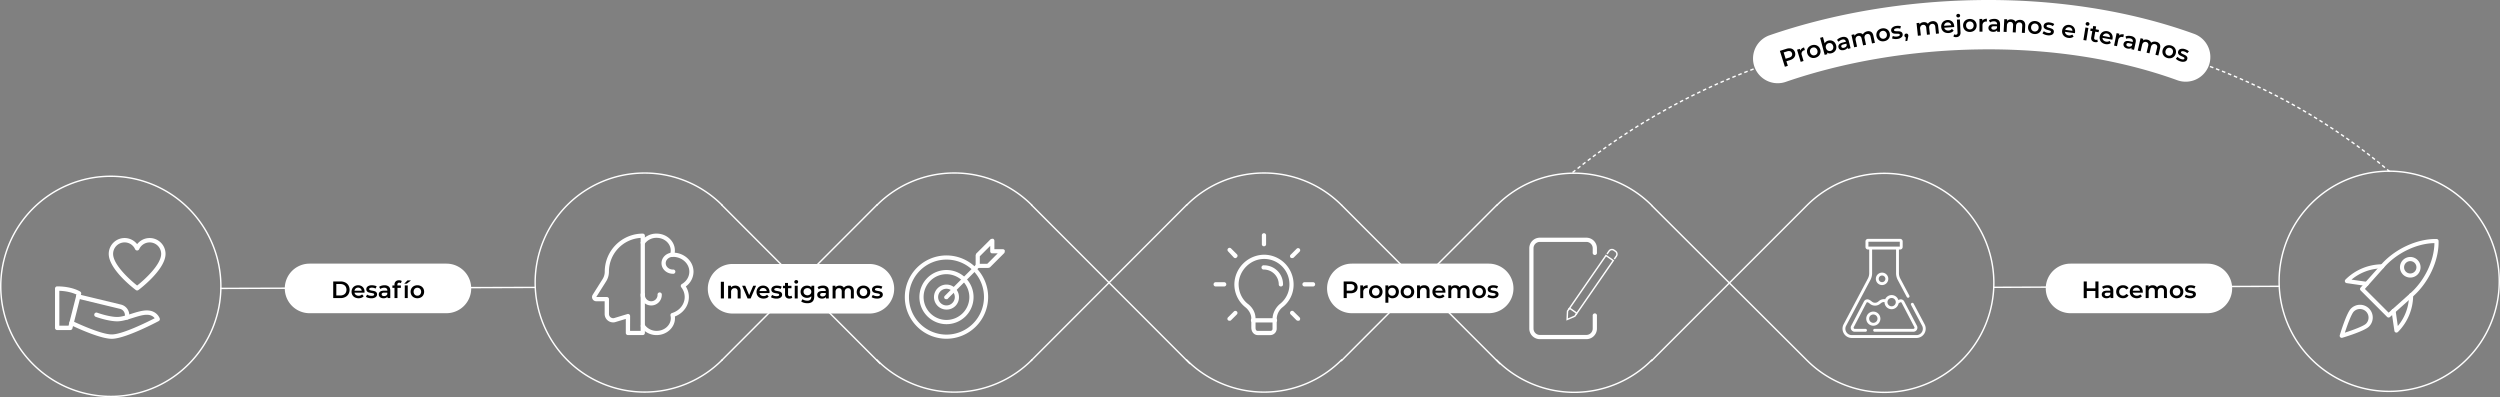 <svg xmlns="http://www.w3.org/2000/svg" viewBox="0 0 3496.72 555.47"><rect x="0" y="0" width="3496.72" height="555.47" fill="#808080" stroke="none"/><defs><style>.cls-1,.cls-4,.cls-5{fill:none;stroke:#fff;stroke-width:2px;}.cls-1,.cls-4{stroke-linecap:square;}.cls-2,.cls-3{fill:#fff;}.cls-2{fill-rule:evenodd;}.cls-4{stroke-dasharray:3 6 3 6 3 6;}.cls-5{stroke-miterlimit:10;}</style></defs><g id="Capa_2" data-name="Capa 2"><g id="Capa_1-2" data-name="Capa 1"><path id="Stroke-1" class="cls-1" d="M2310.15,504.48l217.16-217.17a153.16,153.16,0,1,1,0,216.61l-216.61-216"/><path id="Stroke-3" class="cls-1" d="M1443.17,286.9a153,153,0,0,0-216.61,0"/><path id="Stroke-5" class="cls-1" d="M1226.56,503.51a153,153,0,0,0,216.61,0"/><path id="Stroke-7" class="cls-1" d="M1876.38,286.9a153,153,0,0,0-216.6,0"/><path id="Stroke-9" class="cls-1" d="M1659.78,503.51a153,153,0,0,0,216.6,0"/><line id="Stroke-11" class="cls-1" x1="1659.5" y1="286.9" x2="1442.61" y2="504.06"/><line id="Stroke-13" class="cls-1" x1="1663.94" y1="508.22" x2="1443.17" y2="287.18"/><path id="Stroke-15" class="cls-1" d="M1010,286.9a153.17,153.17,0,1,0,0,216.61"/><line id="Stroke-19" class="cls-1" x1="1226.29" y1="286.9" x2="1009.4" y2="504.06"/><line id="Stroke-21" class="cls-1" x1="1230.72" y1="508.22" x2="1009.96" y2="287.18"/><path id="Stroke-17" class="cls-1" d="M263.85,509.33a153.94,153.94,0,1,0-217.71,0C106.32,569.52,204,569.52,263.85,509.33Z"/><path id="Stroke-17-Copy" class="cls-1" d="M3450.58,502.26a153.95,153.95,0,1,0-217.71,0C3293.05,562.44,3390.68,562.44,3450.58,502.26Z"/><line id="Line-3" class="cls-1" x1="308.99" y1="403.39" x2="748.45" y2="402"/><line id="Line-3-Copy" class="cls-1" x1="2789.05" y1="401.86" x2="3187.39" y2="400.47"/><path id="Rectangle-Copy-3" class="cls-2" d="M433,368.74H624.41a34.68,34.68,0,0,1,34.66,34.67h0a34.68,34.68,0,0,1-34.66,34.67H433a34.68,34.68,0,0,1-34.67-34.67h0A34.68,34.68,0,0,1,433,368.74Z"/><path class="cls-3" d="M1323.82,473.81a58.27,58.27,0,1,1,58.28-58.27A58.45,58.45,0,0,1,1323.82,473.81Zm0-110.71a52.45,52.45,0,1,0,52.45,52.44A52.23,52.23,0,0,0,1323.82,363.1Z"/><path class="cls-3" d="M1323.82,453.42a37.88,37.88,0,1,1,37.88-37.88A37.8,37.8,0,0,1,1323.82,453.42Zm0-69.93a32,32,0,1,0,32,32.05A32.33,32.33,0,0,0,1323.82,383.49Z"/><path class="cls-3" d="M1323.82,433a17.48,17.48,0,1,1,17.49-17.48A17.17,17.17,0,0,1,1323.82,433Zm0-29.13a11.66,11.66,0,1,0,11.66,11.65A11.68,11.68,0,0,0,1323.82,403.89Z"/><path class="cls-3" d="M1323.82,418.46a3.48,3.48,0,0,1-2.33-.59,2.83,2.83,0,0,1,0-4.08l43.71-43.7a2.88,2.88,0,0,1,4.08,4.08l-43.71,43.7c0,.59-1.16.59-1.75.59Z"/><path class="cls-3" d="M1382.1,374.75h-14.57a2.75,2.75,0,0,1-2.92-2.91V357.27c0-.58.59-1.75.59-2.33l20.39-20.39a7.32,7.32,0,0,1,3.5-.59,3.23,3.23,0,0,1,1.75,2.92v11.65h11.65a3.19,3.19,0,0,1,2.91,1.75,7.46,7.46,0,0,1-.58,3.5l-20.39,20.39C1383.84,374.17,1382.68,374.75,1382.1,374.75Zm-11.66-5.82h10.49l14.57-14.57h-7.58a2.75,2.75,0,0,1-2.91-2.92v-7.57l-14.57,14.57Z"/><path class="cls-3" d="M910.85,427.27a14.8,14.8,0,0,1-14.78-14.78,3,3,0,1,1,5.91,0,8.87,8.87,0,0,0,17.74,0,3,3,0,1,1,5.92,0A14.8,14.8,0,0,1,910.85,427.27Z"/><path class="cls-3" d="M899,468.67h-20.7a3,3,0,0,1-3-2.95V446.05l-14.28,4.34a10.24,10.24,0,0,1-3.47.54,11.84,11.84,0,0,1-11.83-11.83V421.36H834a5.86,5.86,0,0,1-5.92-5.92,6,6,0,0,1,.93-3.17l13.84-21.94a19.32,19.32,0,0,0,3-10.37A53.26,53.26,0,0,1,899,326.73a3,3,0,0,1,3,3v136a3,3,0,0,1-3,2.95Zm-17.74-5.91h14.79v-130A47.33,47.33,0,0,0,851.71,380a25.23,25.23,0,0,1-3.89,13.52L834,415.43h14.77a3,3,0,0,1,3,3v20.7a5.92,5.92,0,0,0,5.91,5.92,4.82,4.82,0,0,0,1.61-.25l18.24-5.54a2.94,2.94,0,0,1,3.81,2.83Z"/><path class="cls-3" d="M940.16,359.32a3.22,3.22,0,0,1-1-.16,3,3,0,0,1-1.84-3.76,15.38,15.38,0,0,0,.81-5c0-9.79-8.84-17.75-19.71-17.75a20.06,20.06,0,0,0-17,8.78,3,3,0,0,1-5-3.24,25.94,25.94,0,0,1,21.91-11.45c14.13,0,25.63,10.61,25.63,23.66a21.38,21.38,0,0,1-1.13,6.93,3,3,0,0,1-2.8,2Z"/><path class="cls-3" d="M918.46,468.67a25.94,25.94,0,0,1-21.91-11.45,3,3,0,0,1,5-3.24,20,20,0,0,0,17,8.78c10.87,0,19.71-8,19.71-17.74a15.88,15.88,0,0,0-.44-3.64,3,3,0,0,1,2-3.51c10.67-3.22,17.85-12.22,17.85-22.43a21.73,21.73,0,0,0-4.86-13.7,3,3,0,0,1,.82-4.4c6.58-3.85,10.51-10.35,10.51-17.38,0-11.42-10.3-20.7-23-20.7-5.51,0-10,4-10,8.87s4.49,8.87,10,8.87a3,3,0,1,1,0,5.92c-8.77,0-15.91-6.63-15.91-14.79s7.14-14.79,15.91-14.79c15.92,0,28.87,12,28.87,26.62a25.74,25.74,0,0,1-10.76,20.71,27.45,27.45,0,0,1,4.28,14.77c0,12-7.76,22.66-19.56,27.23a23.45,23.45,0,0,1,.13,2.35c0,13-11.5,23.65-25.63,23.65Z"/><path class="cls-4" d="M2200.29,240.67c335.92-271,823.58-271,1141.44-1.27"/><path id="Stroke-7-2" data-name="Stroke-7" class="cls-1" d="M2310.15,287.18a153,153,0,0,0-216.61,0"/><path id="Stroke-9-2" data-name="Stroke-9" class="cls-1" d="M2093.54,503.79a153,153,0,0,0,216.61,0"/><line id="Stroke-11-2" data-name="Stroke-11" class="cls-1" x1="2093.26" y1="287.18" x2="1876.38" y2="504.34"/><line id="Stroke-13-2" data-name="Stroke-13" class="cls-1" x1="2097.7" y1="508.5" x2="1876.94" y2="287.46"/><path class="cls-3" d="M2692,453.72l-15.44-29.08a2,2,0,0,0-3.59,1.91l15.44,29.07a8.89,8.89,0,0,1-7.86,13.07H2590a8.9,8.9,0,0,1-7.86-13.07l34-64.1a20.13,20.13,0,0,0,2.36-9.46V349H2652v33.08a20.24,20.24,0,0,0,2.36,9.46L2667,415.41a2,2,0,1,0,3.59-1.91l-12.68-23.89a16.16,16.16,0,0,1-1.89-7.55V349h1.68a3.55,3.55,0,0,0,3.54-3.54v-7.83a3.55,3.55,0,0,0-3.54-3.54h-44.93a3.55,3.55,0,0,0-3.54,3.54v7.83a3.55,3.55,0,0,0,3.54,3.54h1.68v33.08a16.15,16.15,0,0,1-1.88,7.55l-34,64.11a13,13,0,0,0,11.44,19h90.55a13,13,0,0,0,11.45-19Zm-78.67-108.8v-6.79h43.89v6.79h-43.89Z"/><path class="cls-3" d="M2681.26,455.75l-17.87-34.16a5.41,5.41,0,0,0-6.49-2.62,9.67,9.67,0,0,0-1.65.75,9.88,9.88,0,0,0-18.45-1.21,12.86,12.86,0,0,0-1.58-.1,11.09,11.09,0,0,0-7.58,2.95c-1.45,1.16-2.6,2.08-5,2.08s-3.6-.92-5.05-2.08a13,13,0,0,0-4-2.39,5.42,5.42,0,0,0-6.5,2.62l-17.87,34.16a5.66,5.66,0,0,0,5,8.28h15a2,2,0,1,0,0-4.06h-15a1.6,1.6,0,0,1-1.41-2.34l17.87-34.16a1.32,1.32,0,0,1,1.57-.66,9.48,9.48,0,0,1,2.78,1.73,11.19,11.19,0,0,0,15.16,0c1.46-1.15,2.61-2.07,5-2.07.25,0,.47,0,.69,0,0,0,0,.07,0,.11a9.89,9.89,0,0,0,19.6,1.89,9.15,9.15,0,0,1,2.72-1.69,1.32,1.32,0,0,1,1.57.66l17.87,34.16a1.6,1.6,0,0,1-1.41,2.34h-54.16a2,2,0,0,0,0,4.06h54.16a5.66,5.66,0,0,0,5-8.28Zm-35.47-27.32a5.82,5.82,0,1,1,5.83-5.82A5.83,5.83,0,0,1,2645.79,428.43Z"/><path class="cls-3" d="M2620.19,435.82a9.89,9.89,0,1,0,9.89,9.89A9.91,9.91,0,0,0,2620.19,435.82Zm0,15.72a5.83,5.83,0,1,1,5.83-5.83A5.83,5.83,0,0,1,2620.19,451.54Z"/><path class="cls-3" d="M2632.42,381.31a8.71,8.71,0,1,0,8.72,8.71A8.72,8.72,0,0,0,2632.42,381.31Zm0,13.36a4.65,4.65,0,1,1,4.65-4.65A4.65,4.65,0,0,1,2632.42,394.67Z"/><path class="cls-3" d="M1776.81,468.7h-17.75c-4.14,0-8.87-3.55-8.87-10.65V445.63c0-5.92-3-11.24-7.69-15.39a40.89,40.89,0,0,1-16-33.13,42.12,42.12,0,0,1,40.83-40.83,41.59,41.59,0,0,1,29.58,11.84,42.13,42.13,0,0,1,12.43,29.58A39.78,39.78,0,0,1,1794,429.65a21.61,21.61,0,0,0-8.28,16.57v13.61a9.1,9.1,0,0,1-8.88,8.87Zm-8.87-106.5c-18.93,0-34.91,16-35.5,34.91,0,11.24,4.73,21.89,13.61,28.4,6.51,5.33,10.06,12.43,10.06,20.12v12.42c0,1.19,0,4.74,3,4.74h17.75a2.8,2.8,0,0,0,3-3V446.22c0-7.69,4.14-16,10.65-21.3a34.49,34.49,0,0,0,13-27.22,35.36,35.36,0,0,0-10.65-25.44,34.87,34.87,0,0,0-24.85-10.06Z"/><path class="cls-3" d="M1782.73,451h-29.58a3,3,0,1,1,0-5.91h29.58a3,3,0,1,1,0,5.91Z"/><path class="cls-3" d="M1767.94,344.45a2.79,2.79,0,0,1-3-3V329.66a3,3,0,1,1,5.92,0v11.83A2.8,2.8,0,0,1,1767.94,344.45Z"/><path class="cls-3" d="M1807.58,361a3.59,3.59,0,0,1-2.37-.59,2.88,2.88,0,0,1,0-4.15l8.29-8.28a2.93,2.93,0,1,1,4.14,4.14l-8.28,8.29a6,6,0,0,1-1.78.59Z"/><path class="cls-3" d="M1836,400.66h-11.83a3,3,0,0,1,0-5.92H1836a3,3,0,1,1,0,5.92Z"/><path class="cls-3" d="M1815.86,448.59a3.5,3.5,0,0,1-2.36-.6l-8.29-8.28a2.93,2.93,0,1,1,4.15-4.14l8.28,8.28a2.86,2.86,0,0,1,0,4.14c0,.6-.59.6-1.78.6Z"/><path class="cls-3" d="M1720,448.59a3.5,3.5,0,0,1-2.36-.6,2.85,2.85,0,0,1,0-4.14l8.28-8.28a2.93,2.93,0,0,1,4.14,4.14l-8.28,8.28A2.15,2.15,0,0,1,1720,448.59Z"/><path class="cls-3" d="M1711.73,400.66H1699.9a3,3,0,0,1,0-5.92h11.83a3,3,0,1,1,0,5.92Z"/><path class="cls-3" d="M1728.3,361a3.57,3.57,0,0,1-2.37-.59l-8.28-8.88a2.93,2.93,0,0,1,4.14-4.14l8.28,8.28a2.85,2.85,0,0,1,0,4.14c-.59.6-1.18,1.19-1.77,1.19Z"/><path class="cls-3" d="M1791.61,400.66a2.79,2.79,0,0,1-3-3A21,21,0,0,0,1767.94,377a3,3,0,1,1,0-5.91,26.51,26.51,0,0,1,26.62,26.62A2.79,2.79,0,0,1,1791.61,400.66Z"/><path class="cls-3" d="M3340.82,444.12a2.91,2.91,0,0,1-2-.84l-37-37a2.88,2.88,0,0,1-.11-4l27.75-31.09c19.4-22.7,51-37.39,78.54-36.92a2.88,2.88,0,0,1,2.82,2.81c.64,27.57-14.22,59.14-37,78.58l-31,27.72A2.86,2.86,0,0,1,3340.82,444.12Zm-33.07-40,33.18,33.18L3370,411.34c20.78-17.76,34.58-46.06,35-71.3-25.25.42-53.55,14.22-71.27,34.95Z"/><path class="cls-3" d="M3351.86,465.21a2.62,2.62,0,0,1-.83-.13,2.85,2.85,0,0,1-2-2.22L3345,435.28a2.88,2.88,0,1,1,5.71-.82l3.08,21.55a67.25,67.25,0,0,0,15.71-43,2.88,2.88,0,0,1,5.76,0,73,73,0,0,1-21.21,51.25,3.24,3.24,0,0,1-2.23.93Z"/><path class="cls-3" d="M3310.17,400l-.41,0L3282.18,396a2.87,2.87,0,0,1-2.33-2,2.91,2.91,0,0,1,.71-2.95,73.17,73.17,0,0,1,51.45-21.4,2.88,2.88,0,0,1,0,5.76,67.23,67.23,0,0,0-43,15.7l21.58,3.09a2.89,2.89,0,0,1-.41,5.74Z"/><path class="cls-3" d="M3371.2,388.23a14.4,14.4,0,1,1,10.19-4.21A14.4,14.4,0,0,1,3371.2,388.23Zm0-23a8.64,8.64,0,1,0,6.11,2.53,8.59,8.59,0,0,0-6.11-2.53Zm8.15,16.79h0Z"/><path class="cls-3" d="M3275.36,472.55a2.87,2.87,0,0,1-2.76-3.71c1-3.15,9.41-31,15.58-37.17a17.81,17.81,0,1,1,25.18,25.19c-6.16,6.17-34,14.63-37.17,15.57A3,3,0,0,1,3275.36,472.55Zm25.41-40.33a12,12,0,0,0-8.52,3.52c-3.32,3.33-8.86,18.2-12.51,29.55,11.34-3.65,26.22-9.18,29.54-12.51a12,12,0,0,0-8.51-20.56Z"/><polyline id="Path" class="cls-5" points="2195.31 431.05 2192.48 435.14 2191.93 446.87 2202.71 442.22 2205.54 438.12"/><polyline class="cls-5" points="2204.13 440.17 2256.47 364.44 2246.24 357.37 2193.89 433.1"/><line class="cls-5" x1="2195.31" y1="431.05" x2="2205.54" y2="438.12"/><path class="cls-5" d="M2257.89,362.4l2.83-4.1a4.91,4.91,0,0,0-1.27-6.92l-2-1.41a4.91,4.91,0,0,0-6.92,1.26l-2.83,4.09"/><path class="cls-3" d="M2218.79,474.38h-65.05A14.8,14.8,0,0,1,2139,459.59V347.23a14.8,14.8,0,0,1,14.78-14.79h65.05a14.81,14.81,0,0,1,14.79,14.79v5.91a3,3,0,1,1-5.91,0v-5.91a8.89,8.89,0,0,0-8.88-8.88h-65.05a8.88,8.88,0,0,0-8.87,8.88V459.59a8.88,8.88,0,0,0,8.87,8.87h65.05a8.88,8.88,0,0,0,8.88-8.87V441.85a3,3,0,1,1,5.91,0v17.74A14.81,14.81,0,0,1,2218.79,474.38Z"/><path d="M466.07,393.65h10.19a14.68,14.68,0,0,1,6.62,1.44,10.69,10.69,0,0,1,4.49,4.1,12.45,12.45,0,0,1,0,12.21,10.6,10.6,0,0,1-4.49,4.09,14.55,14.55,0,0,1-6.62,1.45H466.07Zm10,19.63a10,10,0,0,0,4.51-1,7,7,0,0,0,3-2.8,9,9,0,0,0,0-8.42,7.08,7.08,0,0,0-3-2.79,9.82,9.82,0,0,0-4.51-1H470.4v16Z"/><path d="M509.8,409.39H495.86a4.82,4.82,0,0,0,1.91,3.11,6.33,6.33,0,0,0,3.85,1.15,6.49,6.49,0,0,0,4.82-1.93l2.23,2.56a7.48,7.48,0,0,1-3,2.16,11.91,11.91,0,0,1-9.28-.43,8.44,8.44,0,0,1-3.45-3.24,9.18,9.18,0,0,1-1.21-4.71,9.3,9.3,0,0,1,1.18-4.68,8.31,8.31,0,0,1,3.28-3.24,9.52,9.52,0,0,1,4.72-1.17,9.3,9.3,0,0,1,4.65,1.15,8.06,8.06,0,0,1,3.19,3.23,9.72,9.72,0,0,1,1.15,4.81C509.87,408.44,509.85,408.86,509.8,409.39Zm-12.29-5.91a5,5,0,0,0-1.68,3.15h10.08a4.86,4.86,0,0,0-5-4.33A5,5,0,0,0,497.51,403.48Z"/><path d="M515.13,416.61a10.61,10.61,0,0,1-3.3-1.43l1.6-3.16a10.32,10.32,0,0,0,2.88,1.28,12,12,0,0,0,3.31.48c2.49,0,3.73-.65,3.73-2a1.32,1.32,0,0,0-1-1.3,16.57,16.57,0,0,0-3-.7,24,24,0,0,1-3.58-.77,5.45,5.45,0,0,1-2.4-1.51,4.2,4.2,0,0,1-1-3,4.74,4.74,0,0,1,2.11-4,9.69,9.69,0,0,1,5.71-1.51,16.31,16.31,0,0,1,3.66.42,10.12,10.12,0,0,1,3,1.11l-1.59,3.16a10,10,0,0,0-5.1-1.33,5.67,5.67,0,0,0-2.77.55,1.63,1.63,0,0,0-1,1.45,1.43,1.43,0,0,0,1,1.41,16.4,16.4,0,0,0,3.15.79,23.82,23.82,0,0,1,3.49.76,5.52,5.52,0,0,1,2.35,1.47,4.07,4.07,0,0,1,1,2.92,4.64,4.64,0,0,1-2.16,4,10.21,10.21,0,0,1-5.89,1.5A15.75,15.75,0,0,1,515.13,416.61Z"/><path d="M543.8,400.85c1.39,1.25,2.08,3.15,2.08,5.68v10.41H542v-2.16a4.78,4.78,0,0,1-2.18,1.78,8.51,8.51,0,0,1-3.41.62,8.26,8.26,0,0,1-3.49-.69,5.4,5.4,0,0,1-2.32-1.89,4.85,4.85,0,0,1-.81-2.75,4.68,4.68,0,0,1,1.78-3.84q1.79-1.45,5.61-1.45h4.59v-.27a3.66,3.66,0,0,0-1.11-2.86,4.83,4.83,0,0,0-3.32-1,9.56,9.56,0,0,0-2.94.47,7.15,7.15,0,0,0-2.45,1.3l-1.63-3a9.93,9.93,0,0,1,3.36-1.63,14.88,14.88,0,0,1,4.16-.57A8.69,8.69,0,0,1,543.8,400.85ZM540,413.43a3.88,3.88,0,0,0,1.71-2.05v-2.06h-4.29c-2.4,0-3.6.79-3.6,2.36a2.11,2.11,0,0,0,.9,1.8,4.08,4.08,0,0,0,2.5.67A5.36,5.36,0,0,0,540,413.43Z"/><path d="M555.8,398.24v1.06h4.89v3.33h-4.76v14.31h-4.16V402.63h-2.93V399.3h2.93v-1.13a6.06,6.06,0,0,1,1.67-4.51,6.35,6.35,0,0,1,4.69-1.65,6.44,6.44,0,0,1,3.76,1l-1.17,3.13a3.94,3.94,0,0,0-2.29-.73C556.67,395.38,555.8,396.33,555.8,398.24Z"/><path d="M569.94,392.18h4.89L569,396.74h-3.59Zm-3.79,7h4.16v17.77h-4.16Z"/><path d="M578.89,416a8.54,8.54,0,0,1-3.37-3.24,9.68,9.68,0,0,1,0-9.41,8.5,8.5,0,0,1,3.37-3.22,10.76,10.76,0,0,1,9.76,0,8.5,8.5,0,0,1,3.37,3.22,9.68,9.68,0,0,1,0,9.41,8.54,8.54,0,0,1-3.37,3.24,10.76,10.76,0,0,1-9.76,0Zm8.66-3.93a6.18,6.18,0,0,0,0-8.05,5.1,5.1,0,0,0-3.8-1.53A5,5,0,0,0,580,404a6.18,6.18,0,0,0,0,8.05,5,5,0,0,0,3.77,1.53A5.1,5.1,0,0,0,587.55,412.08Z"/><path id="Rectangle-Copy-3-2" data-name="Rectangle-Copy-3" class="cls-2" d="M1024.66,369.22H1216a34.68,34.68,0,0,1,34.67,34.67h0A34.68,34.68,0,0,1,1216,438.56H1024.66A34.68,34.68,0,0,1,990,403.89h0A34.68,34.68,0,0,1,1024.66,369.22Z"/><path d="M1008.22,394.12h4.33v23.3h-4.33Z"/><path d="M1033.91,401.41c1.36,1.31,2,3.25,2,5.83v10.18h-4.16v-9.65a5,5,0,0,0-1.1-3.51,4,4,0,0,0-3.12-1.18,4.79,4.79,0,0,0-3.63,1.38,5.49,5.49,0,0,0-1.33,4v9h-4.16V399.65h4V402a6.36,6.36,0,0,1,2.59-1.87,9.41,9.41,0,0,1,3.53-.63A7.41,7.41,0,0,1,1033.91,401.41Z"/><path d="M1057.54,399.65l-7.62,17.77h-4.29L1038,399.65h4.32l5.53,13.18,5.69-13.18Z"/><path d="M1076.28,409.87h-14a4.88,4.88,0,0,0,1.92,3.11,6.3,6.3,0,0,0,3.84,1.15,6.53,6.53,0,0,0,4.83-1.93l2.23,2.56a7.58,7.58,0,0,1-3,2.16,12.05,12.05,0,0,1-9.29-.43,8.43,8.43,0,0,1-3.44-3.25,9.13,9.13,0,0,1-1.22-4.71,9.27,9.27,0,0,1,1.19-4.67,8.37,8.37,0,0,1,3.27-3.25,9.66,9.66,0,0,1,4.73-1.16,9.26,9.26,0,0,1,4.64,1.15,8.09,8.09,0,0,1,3.2,3.23,9.82,9.82,0,0,1,1.15,4.8C1076.35,408.92,1076.32,409.33,1076.28,409.87ZM1064,404a5,5,0,0,0-1.68,3.14h10.09a4.9,4.9,0,0,0-1.64-3.12,5,5,0,0,0-3.39-1.2A5,5,0,0,0,1064,404Z"/><path d="M1081.6,417.09a10.89,10.89,0,0,1-3.29-1.43l1.6-3.16a10.19,10.19,0,0,0,2.88,1.28,12,12,0,0,0,3.31.48c2.48,0,3.72-.65,3.72-2a1.3,1.3,0,0,0-.94-1.3,15.92,15.92,0,0,0-3.05-.7,24.32,24.32,0,0,1-3.58-.77,5.36,5.36,0,0,1-2.39-1.51,4.22,4.22,0,0,1-1-3A4.76,4.76,0,0,1,1081,401a9.64,9.64,0,0,1,5.71-1.51,16.31,16.31,0,0,1,3.66.42,10,10,0,0,1,3,1.11l-1.6,3.16a9.81,9.81,0,0,0-5.09-1.33,5.6,5.6,0,0,0-2.78.55,1.65,1.65,0,0,0-.95,1.45,1.45,1.45,0,0,0,1,1.41,15.49,15.49,0,0,0,3.14.78,25.22,25.22,0,0,1,3.5.77,5.5,5.5,0,0,1,2.34,1.46,4.07,4.07,0,0,1,1,2.93,4.64,4.64,0,0,1-2.16,4,10.25,10.25,0,0,1-5.89,1.49A15.85,15.85,0,0,1,1081.6,417.09Z"/><path d="M1108.16,416.46a4.88,4.88,0,0,1-1.78.89,8,8,0,0,1-2.21.3,6.3,6.3,0,0,1-4.53-1.53,5.9,5.9,0,0,1-1.6-4.46v-8.55h-2.92v-3.33H1098v-4.06h4.16v4.06H1107v3.33h-4.76v8.45a2.8,2.8,0,0,0,.64,2,2.35,2.35,0,0,0,1.83.69,3.65,3.65,0,0,0,2.33-.74Z"/><path d="M1111.79,396a2.44,2.44,0,0,1,0-3.56,2.7,2.7,0,0,1,1.9-.71,2.76,2.76,0,0,1,1.89.68,2.22,2.22,0,0,1,.77,1.71,2.5,2.5,0,0,1-.75,1.85,2.59,2.59,0,0,1-1.91.75A2.66,2.66,0,0,1,1111.79,396Zm-.2,3.65h4.16v17.77h-4.16Z"/><path d="M1138.85,399.65v15.08q0,9.38-9.59,9.38a17.88,17.88,0,0,1-4.86-.65,10.28,10.28,0,0,1-3.79-1.88l1.86-3.13a8.85,8.85,0,0,0,3,1.55,11.46,11.46,0,0,0,3.61.58,5.94,5.94,0,0,0,4.29-1.33,5.44,5.44,0,0,0,1.37-4.06v-.93a6.82,6.82,0,0,1-2.6,1.76,9.13,9.13,0,0,1-3.36.6,9.67,9.67,0,0,1-4.58-1.08,8.13,8.13,0,0,1-3.22-3,8.54,8.54,0,0,1-1.19-4.5,8.41,8.41,0,0,1,1.19-4.47,8,8,0,0,1,3.22-3,9.78,9.78,0,0,1,4.58-1.06,9.38,9.38,0,0,1,3.51.63,6.55,6.55,0,0,1,2.65,1.93v-2.36Zm-5.61,12a4.8,4.8,0,0,0,1.51-3.68,4.73,4.73,0,0,0-1.51-3.63,6.15,6.15,0,0,0-7.79,0,4.73,4.73,0,0,0-1.51,3.63,4.8,4.8,0,0,0,1.51,3.68,6.08,6.08,0,0,0,7.79,0Z"/><path d="M1157.1,401.33q2.09,1.88,2.08,5.67v10.42h-3.93v-2.16a4.84,4.84,0,0,1-2.18,1.78,8.52,8.52,0,0,1-3.41.61,8.27,8.27,0,0,1-3.49-.68,5.33,5.33,0,0,1-2.31-1.9,4.73,4.73,0,0,1-.82-2.74,4.68,4.68,0,0,1,1.78-3.84q1.79-1.46,5.61-1.45H1155v-.27a3.64,3.64,0,0,0-1.11-2.86,4.83,4.83,0,0,0-3.32-1,9.56,9.56,0,0,0-2.94.47,7.31,7.31,0,0,0-2.45,1.29l-1.63-3a10.13,10.13,0,0,1,3.36-1.64,15.26,15.26,0,0,1,4.16-.56A8.69,8.69,0,0,1,1157.1,401.33Zm-3.79,12.58a3.88,3.88,0,0,0,1.71-2.05V409.8h-4.29c-2.4,0-3.6.79-3.6,2.36a2.11,2.11,0,0,0,.9,1.8,4.15,4.15,0,0,0,2.5.67A5.36,5.36,0,0,0,1153.31,413.91Z"/><path d="M1192.26,401.4q2,1.94,2,5.84v10.18h-4.16v-9.65a5.2,5.2,0,0,0-1-3.51,3.69,3.69,0,0,0-3-1.18,4.33,4.33,0,0,0-3.36,1.38,5.63,5.63,0,0,0-1.26,3.94v9h-4.16v-9.65a5.2,5.2,0,0,0-1-3.51,3.69,3.69,0,0,0-3-1.18,4.36,4.36,0,0,0-3.38,1.36,5.68,5.68,0,0,0-1.24,4v9h-4.16V399.65h4v2.26a6.37,6.37,0,0,1,2.49-1.83,8.52,8.52,0,0,1,3.33-.63,8.08,8.08,0,0,1,3.55.75,5.79,5.79,0,0,1,2.44,2.21,7.43,7.43,0,0,1,2.83-2.18,9.2,9.2,0,0,1,3.83-.78A7.21,7.21,0,0,1,1192.26,401.4Z"/><path d="M1202.85,416.49a8.46,8.46,0,0,1-3.38-3.25,9.66,9.66,0,0,1,0-9.4,8.55,8.55,0,0,1,3.38-3.23,10.13,10.13,0,0,1,4.85-1.16,10.28,10.28,0,0,1,4.9,1.16,8.59,8.59,0,0,1,3.37,3.23,9.66,9.66,0,0,1,0,9.4,8.5,8.5,0,0,1-3.37,3.25,10.16,10.16,0,0,1-4.9,1.16A10,10,0,0,1,1202.85,416.49Zm8.65-3.93a6.15,6.15,0,0,0,0-8.05,5.09,5.09,0,0,0-3.8-1.53,5,5,0,0,0-3.77,1.53,6.21,6.21,0,0,0,0,8.05,5,5,0,0,0,3.77,1.53A5.09,5.09,0,0,0,1211.5,412.56Z"/><path d="M1222.45,417.09a10.85,10.85,0,0,1-3.3-1.43l1.6-3.16a10.32,10.32,0,0,0,2.88,1.28,12,12,0,0,0,3.31.48c2.49,0,3.73-.65,3.73-2a1.31,1.31,0,0,0-1-1.3,15.73,15.73,0,0,0-3-.7,24.15,24.15,0,0,1-3.57-.77,5.45,5.45,0,0,1-2.4-1.51,4.22,4.22,0,0,1-1-3,4.74,4.74,0,0,1,2.11-4.05,9.62,9.62,0,0,1,5.71-1.51,16.31,16.31,0,0,1,3.66.42,9.85,9.85,0,0,1,3,1.11l-1.59,3.16a9.85,9.85,0,0,0-5.1-1.33,5.62,5.62,0,0,0-2.78.55,1.64,1.64,0,0,0-.94,1.45,1.44,1.44,0,0,0,1,1.41,15.81,15.81,0,0,0,3.15.78,25,25,0,0,1,3.49.77,5.59,5.59,0,0,1,2.35,1.46,4.12,4.12,0,0,1,1,2.93,4.64,4.64,0,0,1-2.16,4,10.3,10.3,0,0,1-5.9,1.49A15.73,15.73,0,0,1,1222.45,417.09Z"/><path id="Rectangle-Copy-3-3" data-name="Rectangle-Copy-3" class="cls-2" d="M1890.82,368.74h191.37a34.68,34.68,0,0,1,34.67,34.67h0a34.68,34.68,0,0,1-34.67,34.67H1890.82a34.68,34.68,0,0,1-34.66-34.67h0A34.68,34.68,0,0,1,1890.82,368.74Z"/><path d="M1894.22,394.64a7.67,7.67,0,0,1,3.45,2.87,8.79,8.79,0,0,1,0,8.83,7.57,7.57,0,0,1-3.45,2.88,12.84,12.84,0,0,1-5.27,1h-5.26v6.72h-4.33V393.65H1889A13,13,0,0,1,1894.22,394.64ZM1893,405.36a4.76,4.76,0,0,0,0-6.86,6.71,6.71,0,0,0-4.29-1.19h-5.06v9.25h5.06A6.65,6.65,0,0,0,1893,405.36Z"/><path d="M1912.91,399v4a5.07,5.07,0,0,0-1-.1,5,5,0,0,0-3.79,1.42,5.63,5.63,0,0,0-1.37,4.07v8.62h-4.16V399.17h4v2.6Q1908.38,399,1912.91,399Z"/><path d="M1919.4,416a8.57,8.57,0,0,1-3.38-3.24,9.75,9.75,0,0,1,0-9.41,8.52,8.52,0,0,1,3.38-3.22,10.74,10.74,0,0,1,9.75,0,8.52,8.52,0,0,1,3.38,3.22,9.75,9.75,0,0,1,0,9.41,8.57,8.57,0,0,1-3.38,3.24,10.74,10.74,0,0,1-9.75,0Zm8.65-3.93a6.15,6.15,0,0,0,0-8.05,5.45,5.45,0,0,0-7.57,0,6.21,6.21,0,0,0,0,8.05,5.45,5.45,0,0,0,7.57,0Z"/><path d="M1952.23,400.1a8.23,8.23,0,0,1,3.21,3.2,10.29,10.29,0,0,1,0,9.53,8.12,8.12,0,0,1-3.21,3.21,9.36,9.36,0,0,1-4.64,1.14,7.15,7.15,0,0,1-5.69-2.4v8.62h-4.16V399.17h4v2.33a6.38,6.38,0,0,1,2.54-1.9,8.65,8.65,0,0,1,3.35-.63A9.46,9.46,0,0,1,1952.23,400.1Zm-1.33,12a6.21,6.21,0,0,0,0-8.05,5,5,0,0,0-3.78-1.53,5.35,5.35,0,0,0-2.69.68,4.89,4.89,0,0,0-1.9,1.95,6.48,6.48,0,0,0,0,5.86,4.86,4.86,0,0,0,1.9,1.94,5.25,5.25,0,0,0,2.69.68A5,5,0,0,0,1950.9,412.08Z"/><path d="M1963.69,416a8.54,8.54,0,0,1-3.37-3.24,9.68,9.68,0,0,1,0-9.41,8.5,8.5,0,0,1,3.37-3.22,10.76,10.76,0,0,1,9.76,0,8.5,8.5,0,0,1,3.37,3.22,9.68,9.68,0,0,1,0,9.41,8.54,8.54,0,0,1-3.37,3.24,10.76,10.76,0,0,1-9.76,0Zm8.66-3.93a6.15,6.15,0,0,0,0-8.05,5.1,5.1,0,0,0-3.8-1.53,5,5,0,0,0-3.77,1.53,6.21,6.21,0,0,0,0,8.05,5,5,0,0,0,3.77,1.53A5.1,5.1,0,0,0,1972.35,412.08Z"/><path d="M1997.51,400.93q2,2,2,5.83v10.18h-4.16v-9.65a5,5,0,0,0-1.1-3.51,4.06,4.06,0,0,0-3.13-1.18,4.82,4.82,0,0,0-3.63,1.38,5.54,5.54,0,0,0-1.33,4v9H1982V399.17h4v2.3a6.56,6.56,0,0,1,2.6-1.87,9.37,9.37,0,0,1,3.53-.63A7.47,7.47,0,0,1,1997.51,400.93Z"/><path d="M2021.64,409.39h-14a4.84,4.84,0,0,0,1.92,3.11,6.3,6.3,0,0,0,3.84,1.15,6.53,6.53,0,0,0,4.83-1.93l2.23,2.56a7.48,7.48,0,0,1-3,2.16,11.93,11.93,0,0,1-9.29-.43,8.41,8.41,0,0,1-3.44-3.24,9.18,9.18,0,0,1-1.22-4.71,9.4,9.4,0,0,1,1.18-4.68,8.31,8.31,0,0,1,3.28-3.24,9.53,9.53,0,0,1,4.73-1.17,9.26,9.26,0,0,1,4.64,1.15,8.15,8.15,0,0,1,3.2,3.23,9.83,9.83,0,0,1,1.14,4.81C2021.7,408.44,2021.68,408.86,2021.64,409.39Zm-12.3-5.91a5,5,0,0,0-1.68,3.15h10.08a4.86,4.86,0,0,0-5-4.33A5,5,0,0,0,2009.34,403.48Z"/><path d="M2053.45,400.92c1.31,1.3,2,3.24,2,5.84v10.18h-4.16v-9.65a5.2,5.2,0,0,0-1-3.51,3.69,3.69,0,0,0-3-1.18,4.34,4.34,0,0,0-3.36,1.38,5.65,5.65,0,0,0-1.26,3.94v9h-4.16v-9.65a5.25,5.25,0,0,0-1-3.51,3.73,3.73,0,0,0-3-1.18,4.36,4.36,0,0,0-3.38,1.36,5.68,5.68,0,0,0-1.24,4v9h-4.16V399.17h4v2.26a6.37,6.37,0,0,1,2.49-1.83,8.52,8.52,0,0,1,3.33-.63,8.08,8.08,0,0,1,3.55.75,5.79,5.79,0,0,1,2.44,2.21,7.43,7.43,0,0,1,2.83-2.18,9.2,9.2,0,0,1,3.83-.78A7.21,7.21,0,0,1,2053.45,400.92Z"/><path d="M2064,416a8.51,8.51,0,0,1-3.38-3.24,9.68,9.68,0,0,1,0-9.41,8.46,8.46,0,0,1,3.38-3.22,10.74,10.74,0,0,1,9.75,0,8.52,8.52,0,0,1,3.38,3.22,9.75,9.75,0,0,1,0,9.41,8.57,8.57,0,0,1-3.38,3.24,10.74,10.74,0,0,1-9.75,0Zm8.65-3.93a6.15,6.15,0,0,0,0-8.05,5.08,5.08,0,0,0-3.79-1.53,5,5,0,0,0-3.78,1.53,6.21,6.21,0,0,0,0,8.05,5,5,0,0,0,3.78,1.53A5.08,5.08,0,0,0,2072.69,412.08Z"/><path d="M2083.64,416.61a10.61,10.61,0,0,1-3.3-1.43l1.6-3.16a10.32,10.32,0,0,0,2.88,1.28,12,12,0,0,0,3.31.48c2.49,0,3.73-.65,3.73-2a1.32,1.32,0,0,0-1-1.3,16.57,16.57,0,0,0-3-.7,24,24,0,0,1-3.58-.77,5.45,5.45,0,0,1-2.4-1.51,4.2,4.2,0,0,1-1-3,4.74,4.74,0,0,1,2.11-4,9.69,9.69,0,0,1,5.71-1.51,16.31,16.31,0,0,1,3.66.42,10.12,10.12,0,0,1,3,1.11l-1.59,3.16a10,10,0,0,0-5.1-1.33,5.67,5.67,0,0,0-2.77.55,1.63,1.63,0,0,0-.95,1.45,1.43,1.43,0,0,0,1,1.41,16.4,16.4,0,0,0,3.15.79,23.82,23.82,0,0,1,3.49.76,5.52,5.52,0,0,1,2.35,1.47,4.07,4.07,0,0,1,1,2.92,4.64,4.64,0,0,1-2.16,4,10.21,10.21,0,0,1-5.89,1.5A15.75,15.75,0,0,1,2083.64,416.61Z"/><path class="cls-3" d="M98.3,461.66H80a3.06,3.06,0,0,1-3.06-3.05v-55A3.06,3.06,0,0,1,80,400.55c20.78,0,31.77,7,32.22,7.3a3,3,0,0,1,1.29,3.31l-12.22,48.2A3.05,3.05,0,0,1,98.3,461.66ZM83,455.55h12.9L107,412c-3.43-1.65-11.53-4.8-24-5.26Z"/><path class="cls-3" d="M156.36,473.88c-14.42,0-42.31-12.12-57.65-19.36a3.05,3.05,0,0,1,2.6-5.52c12,5.65,41.32,18.77,55.05,18.77,14.87,0,49.9-17.46,60-22.65-1.59-2.07-4.87-4.85-11.09-4.85-5.64,0-12.79,2.26-19.71,4.44-7.35,2.32-15,4.73-21.54,4.73-12.61,0-29.37-6-30.07-6.3A3.05,3.05,0,1,1,136,437.4c.15.06,16.45,5.93,28,5.93,5.64,0,12.79-2.26,19.71-4.45,7.35-2.31,15-4.72,21.54-4.72,14.27,0,18,10.8,18.19,11.26a3.06,3.06,0,0,1-1.47,3.66C220.07,450.09,175.25,473.88,156.36,473.88Z"/><path class="cls-3" d="M177.75,446.93a3,3,0,0,1-3.05-3.05v-3.06a9,9,0,0,0-7-8.87l-59-14.25a3.07,3.07,0,0,1-2.26-3.69,3.1,3.1,0,0,1,3.7-2.26l59,14.24a15.15,15.15,0,0,1,11.69,14.83v3.06A3.06,3.06,0,0,1,177.75,446.93Z"/><path class="cls-3" d="M191.81,406.27a3.05,3.05,0,0,1-1.82-.6c-1.55-1.16-37.9-28.54-37.9-50.55a22.19,22.19,0,0,1,39.72-13.61,22.2,22.2,0,0,1,39.73,13.61c0,22-36.35,49.39-37.9,50.55A3.06,3.06,0,0,1,191.81,406.27Zm-17.53-67.22a16.1,16.1,0,0,0-16.08,16.07c0,14.85,22.75,35.74,33.61,44.25,10.86-8.51,33.62-29.42,33.62-44.25a16.08,16.08,0,0,0-30.81-6.43,3.19,3.19,0,0,1-5.61,0,16,16,0,0,0-14.73-9.64Z"/><path id="Rectangle-Copy-3-4" data-name="Rectangle-Copy-3" class="cls-2" d="M2896.05,368.74h191.37a34.68,34.68,0,0,1,34.67,34.67h0a34.68,34.68,0,0,1-34.67,34.67H2896.05a34.69,34.69,0,0,1-34.67-34.67h0A34.69,34.69,0,0,1,2896.05,368.74Z"/><path d="M2935.11,393.65v23.29h-4.33V407h-12v10h-4.33V393.65h4.33v9.61h12v-9.61Z"/><path d="M2953.76,400.85c1.39,1.25,2.08,3.15,2.08,5.68v10.41h-3.92v-2.16a4.83,4.83,0,0,1-2.18,1.78,8.55,8.55,0,0,1-3.41.62,8.28,8.28,0,0,1-3.5-.69,5.31,5.31,0,0,1-2.31-1.89,4.79,4.79,0,0,1-.82-2.75,4.71,4.71,0,0,1,1.78-3.84q1.79-1.45,5.61-1.45h4.59v-.27a3.66,3.66,0,0,0-1.11-2.86,4.8,4.8,0,0,0-3.31-1,9.63,9.63,0,0,0-3,.47,7.1,7.1,0,0,0-2.44,1.3l-1.63-3a9.93,9.93,0,0,1,3.36-1.63,14.83,14.83,0,0,1,4.16-.57A8.67,8.67,0,0,1,2953.76,400.85ZM2950,413.43a3.88,3.88,0,0,0,1.71-2.05v-2.06h-4.29c-2.4,0-3.59.79-3.59,2.36a2.13,2.13,0,0,0,.89,1.8,4.1,4.1,0,0,0,2.5.67A5.36,5.36,0,0,0,2950,413.43Z"/><path d="M2964.53,416a8.64,8.64,0,0,1-3.43-3.24,9.61,9.61,0,0,1,0-9.41,8.6,8.6,0,0,1,3.41-3.22,10.37,10.37,0,0,1,5-1.17,9.6,9.6,0,0,1,4.61,1.07,6.94,6.94,0,0,1,3,3.06l-3.2,1.86a5.11,5.11,0,0,0-1.91-1.85,5.6,5.6,0,0,0-6.37.9,5.41,5.41,0,0,0-1.54,4.05,5.47,5.47,0,0,0,1.52,4,5.64,5.64,0,0,0,6.39.9,5.11,5.11,0,0,0,1.91-1.85l3.2,1.87a7.21,7.21,0,0,1-3,3.07,9.28,9.28,0,0,1-4.57,1.09A10.38,10.38,0,0,1,2964.53,416Z"/><path d="M2997.05,409.39h-14a4.86,4.86,0,0,0,1.91,3.11,6.35,6.35,0,0,0,3.85,1.15,6.49,6.49,0,0,0,4.82-1.93l2.23,2.56a7.38,7.38,0,0,1-3,2.16,11.93,11.93,0,0,1-9.29-.43,8.41,8.41,0,0,1-3.44-3.24,9.18,9.18,0,0,1-1.22-4.71,9.3,9.3,0,0,1,1.18-4.68,8.31,8.31,0,0,1,3.28-3.24,9.53,9.53,0,0,1,4.73-1.17,9.28,9.28,0,0,1,4.64,1.15,8.06,8.06,0,0,1,3.19,3.23,9.72,9.72,0,0,1,1.15,4.81C2997.11,408.44,2997.09,408.86,2997.05,409.39Zm-12.3-5.91a5,5,0,0,0-1.68,3.15h10.08a4.86,4.86,0,0,0-5-4.33A5,5,0,0,0,2984.75,403.48Z"/><path d="M3028.86,400.92c1.31,1.3,2,3.24,2,5.84v10.18h-4.16v-9.65a5.2,5.2,0,0,0-1-3.51,3.69,3.69,0,0,0-3-1.18,4.33,4.33,0,0,0-3.36,1.38,5.65,5.65,0,0,0-1.26,3.94v9h-4.16v-9.65a5.2,5.2,0,0,0-1-3.51,3.69,3.69,0,0,0-3-1.18,4.36,4.36,0,0,0-3.38,1.36,5.68,5.68,0,0,0-1.24,4v9h-4.16V399.17h4v2.26a6.37,6.37,0,0,1,2.49-1.83,8.52,8.52,0,0,1,3.33-.63,8,8,0,0,1,3.54.75,5.76,5.76,0,0,1,2.45,2.21,7.43,7.43,0,0,1,2.83-2.18,9.2,9.2,0,0,1,3.83-.78A7.21,7.21,0,0,1,3028.86,400.92Z"/><path d="M3039.45,416a8.51,8.51,0,0,1-3.38-3.24,9.68,9.68,0,0,1,0-9.41,8.46,8.46,0,0,1,3.38-3.22,10,10,0,0,1,4.85-1.17,10.17,10.17,0,0,1,4.9,1.17,8.5,8.5,0,0,1,3.37,3.22,9.68,9.68,0,0,1,0,9.41,8.54,8.54,0,0,1-3.37,3.24,10.17,10.17,0,0,1-4.9,1.17A10,10,0,0,1,3039.45,416Zm8.65-3.93a6.15,6.15,0,0,0,0-8.05,5.09,5.09,0,0,0-3.8-1.53,5,5,0,0,0-3.77,1.53,6.21,6.21,0,0,0,0,8.05,5,5,0,0,0,3.77,1.53A5.09,5.09,0,0,0,3048.1,412.08Z"/><path d="M3059.05,416.61a10.61,10.61,0,0,1-3.3-1.43l1.6-3.16a10.32,10.32,0,0,0,2.88,1.28,12,12,0,0,0,3.31.48c2.49,0,3.73-.65,3.73-2a1.32,1.32,0,0,0-.95-1.3,16.52,16.52,0,0,0-3.05-.7,24.15,24.15,0,0,1-3.57-.77,5.45,5.45,0,0,1-2.4-1.51,4.2,4.2,0,0,1-1-3,4.74,4.74,0,0,1,2.11-4,9.69,9.69,0,0,1,5.71-1.51,16.31,16.31,0,0,1,3.66.42,10.12,10.12,0,0,1,3,1.11l-1.59,3.16a10,10,0,0,0-5.1-1.33,5.74,5.74,0,0,0-2.78.55,1.64,1.64,0,0,0-.94,1.45,1.43,1.43,0,0,0,1,1.41,16.4,16.4,0,0,0,3.15.79,23.82,23.82,0,0,1,3.49.76,5.52,5.52,0,0,1,2.35,1.47,4.07,4.07,0,0,1,1,2.92,4.64,4.64,0,0,1-2.16,4,10.23,10.23,0,0,1-5.9,1.5A15.73,15.73,0,0,1,3059.05,416.61Z"/><path class="cls-3" d="M2486.42,116.41a34.51,34.51,0,0,1-11.23-67.13c88.87-30.6,189.46-47.6,290.88-49.16,108.1-1.67,212.71,14.63,302.52,47.13a34.5,34.5,0,1,1-23.48,64.88c-82-29.69-178.14-44.56-278-43-94.22,1.45-187.41,17.16-269.48,45.41A34.48,34.48,0,0,1,2486.42,116.41Z"/><path d="M2504,67.66a7.65,7.65,0,0,1,4.14,1.71,7.91,7.91,0,0,1,2.47,3.86,8.05,8.05,0,0,1,.17,4.57,7.65,7.65,0,0,1-2.43,3.77,12.77,12.77,0,0,1-4.73,2.53l-5,1.57,2,6.42-4.13,1.29-7-22.23,9.15-2.87A12.9,12.9,0,0,1,2504,67.66Zm2.07,10.58a4.73,4.73,0,0,0-2-6.54,6.69,6.69,0,0,0-4.46.14l-4.83,1.51,2.77,8.83,4.82-1.51A6.59,6.59,0,0,0,2506.07,78.24Z"/><path d="M2523.31,66.35l1.14,3.79a5.55,5.55,0,0,0-.95.18,5.06,5.06,0,0,0-3.23,2.44,5.65,5.65,0,0,0-.14,4.3l2.48,8.26-4,1.19-5.1-17,3.79-1.14.75,2.49Q2519,67.64,2523.31,66.35Z"/><path d="M2534.38,80.87a8.5,8.5,0,0,1-4.14-2.19,9.69,9.69,0,0,1-2.59-9,8.5,8.5,0,0,1,2.36-4,10,10,0,0,1,4.35-2.45,10.14,10.14,0,0,1,5-.23,8.56,8.56,0,0,1,4.14,2.18,9,9,0,0,1,2.46,4.17,9.26,9.26,0,0,1,.13,4.86,8.52,8.52,0,0,1-2.36,4.05,10.78,10.78,0,0,1-9.37,2.69Zm7.23-6.16A6.14,6.14,0,0,0,2539.4,67a5.44,5.44,0,0,0-7.28,2.08,6.19,6.19,0,0,0,2.22,7.74,5,5,0,0,0,4,.44A5.1,5.1,0,0,0,2541.61,74.71Z"/><path d="M2561.85,56.76a8.13,8.13,0,0,1,3.93,2.26,10.29,10.29,0,0,1,2.46,9.21,8.12,8.12,0,0,1-2.27,3.93,9.47,9.47,0,0,1-4.19,2.3,8.84,8.84,0,0,1-3.4.25,6.46,6.46,0,0,1-3-1.18l.6,2.22-3.83,1-6.38-23.85,4-1.08,2.35,8.78a6.89,6.89,0,0,1,2-2.35,8.17,8.17,0,0,1,2.92-1.4A9.44,9.44,0,0,1,2561.85,56.76Zm1.81,11.92a6.22,6.22,0,0,0-2.08-7.78,5,5,0,0,0-4-.5,5.28,5.28,0,0,0-2.43,1.35,5,5,0,0,0-1.33,2.37,6.49,6.49,0,0,0,1.51,5.66,4.88,4.88,0,0,0,2.34,1.39,5.36,5.36,0,0,0,2.78,0A5,5,0,0,0,2563.66,68.68Z"/><path d="M2582.5,52.33c1.65.89,2.77,2.56,3.38,5l2.5,10.11-3.81,1-.52-2.1a4.88,4.88,0,0,1-1.69,2.25,9.57,9.57,0,0,1-6.72,1.59,5.34,5.34,0,0,1-2.7-1.29,4.77,4.77,0,0,1-1.45-2.47,4.7,4.7,0,0,1,.81-4.16c.92-1.22,2.61-2.13,5.09-2.75l4.46-1.1-.06-.26A3.67,3.67,0,0,0,2580,55.6a4.89,4.89,0,0,0-3.46-.17,9.31,9.31,0,0,0-2.74,1.16,7.31,7.31,0,0,0-2.07,1.84l-2.31-2.55a10.19,10.19,0,0,1,2.87-2.38,15.13,15.13,0,0,1,3.91-1.55A8.67,8.67,0,0,1,2582.5,52.33Zm-.66,13.13a3.91,3.91,0,0,0,1.17-2.4l-.5-2-4.16,1q-3.49.87-2.93,3.16a2.13,2.13,0,0,0,1.31,1.53,4.13,4.13,0,0,0,2.58,0A5.5,5.5,0,0,0,2581.84,65.46Z"/><path d="M2617.1,44.6c1.56,1,2.61,2.75,3.17,5.29l2.17,10-4.07.88-2-9.42a5.29,5.29,0,0,0-1.76-3.22,3.75,3.75,0,0,0-3.15-.52,4.37,4.37,0,0,0-3,2.07,5.64,5.64,0,0,0-.39,4.12l1.92,8.81-4.06.89L2603.83,54a5.18,5.18,0,0,0-1.76-3.21,3.7,3.7,0,0,0-3.14-.52,4.36,4.36,0,0,0-3,2.05,5.68,5.68,0,0,0-.38,4.14l1.93,8.81-4.07.89-3.79-17.37,3.87-.84.48,2.21a6.5,6.5,0,0,1,2.05-2.32,8.45,8.45,0,0,1,3.12-1.33,8,8,0,0,1,3.62,0,5.62,5.62,0,0,1,2.86,1.64,7.53,7.53,0,0,1,2.3-2.74,9.35,9.35,0,0,1,3.57-1.58A7.26,7.26,0,0,1,2617.1,44.6Z"/><path d="M2630.56,57.4a8.46,8.46,0,0,1-3.91-2.58,9.66,9.66,0,0,1-1.72-9.24,8.47,8.47,0,0,1,2.73-3.79,10.8,10.8,0,0,1,9.59-1.78,8.56,8.56,0,0,1,3.91,2.55,9.07,9.07,0,0,1,2.05,4.4,9.19,9.19,0,0,1-.33,4.85,8.63,8.63,0,0,1-2.73,3.81,10.22,10.22,0,0,1-4.6,2A10.06,10.06,0,0,1,2630.56,57.4Zm7.79-5.45a6.14,6.14,0,0,0-1.47-7.91,5.14,5.14,0,0,0-4-.82,5.06,5.06,0,0,0-3.44,2.2,6.21,6.21,0,0,0,1.48,7.92,5.45,5.45,0,0,0,7.44-1.39Z"/><path d="M2649.85,54.54a10.87,10.87,0,0,1-3.49-.89l1.07-3.38a10.31,10.31,0,0,0,3.05.81,11.7,11.7,0,0,0,3.35-.06c2.45-.39,3.57-1.24,3.36-2.53a1.32,1.32,0,0,0-1.14-1.13,16.07,16.07,0,0,0-3.12-.2,26.55,26.55,0,0,1-3.65-.18,5.44,5.44,0,0,1-2.61-1.12,4.21,4.21,0,0,1-1.49-2.81,4.74,4.74,0,0,1,1.44-4.33,9.69,9.69,0,0,1,5.39-2.41,16.71,16.71,0,0,1,3.68-.17,10.2,10.2,0,0,1,3.14.62l-1.07,3.38a9.82,9.82,0,0,0-5.24-.5,5.53,5.53,0,0,0-2.66,1,1.63,1.63,0,0,0-.7,1.58,1.45,1.45,0,0,0,1.23,1.23,16.24,16.24,0,0,0,3.23.27,24.1,24.1,0,0,1,3.57.19,5.56,5.56,0,0,1,2.55,1.07,4.08,4.08,0,0,1,1.44,2.74,4.6,4.6,0,0,1-1.5,4.28,10.17,10.17,0,0,1-5.57,2.43A16,16,0,0,1,2649.85,54.54Z"/><path d="M2668.1,47.45a2.67,2.67,0,0,1,1,1.87,4.16,4.16,0,0,1,0,1.12,14.38,14.38,0,0,1-.36,1.82l-1,4.89-2.66.39.58-5.23a2.42,2.42,0,0,1-1.28-.77,3,3,0,0,1-.16-3.53,2.84,2.84,0,0,1,3.82-.56Z"/><path d="M2708.31,31.07c1.44,1.16,2.29,3,2.57,5.61L2712,46.8l-4.14.44-1-9.6a5.22,5.22,0,0,0-1.4-3.38,3.71,3.71,0,0,0-3.07-.86,4.39,4.39,0,0,0-3.2,1.73,5.66,5.66,0,0,0-.84,4.06l1,9-4.14.44-1-9.59a5.2,5.2,0,0,0-1.4-3.39,3.73,3.73,0,0,0-3.07-.86,4.32,4.32,0,0,0-3.21,1.72,5.64,5.64,0,0,0-.82,4.07l.95,9-4.14.44-1.88-17.68,3.94-.42.24,2.26A6.49,6.49,0,0,1,2687,32a8.59,8.59,0,0,1,3.24-1,8,8,0,0,1,3.61.37,5.78,5.78,0,0,1,2.66,1.94,7.55,7.55,0,0,1,2.58-2.47,9.3,9.3,0,0,1,3.73-1.18A7.26,7.26,0,0,1,2708.31,31.07Z"/><path d="M2733.31,37.8l-13.91,1a4.86,4.86,0,0,0,2.12,3,6.35,6.35,0,0,0,3.92.88,6.49,6.49,0,0,0,4.68-2.26l2.4,2.4a7.5,7.5,0,0,1-2.87,2.37,12.09,12.09,0,0,1-9.3.21,8.49,8.49,0,0,1-3.65-3,9.12,9.12,0,0,1-1.54-4.62A9.31,9.31,0,0,1,2716,33a8.36,8.36,0,0,1,3.05-3.46A9.54,9.54,0,0,1,2723.7,28a9.29,9.29,0,0,1,4.71.82,8.11,8.11,0,0,1,3.41,3,9.89,9.89,0,0,1,1.48,4.72C2733.32,36.85,2733.32,37.26,2733.31,37.8Zm-12.67-5a5,5,0,0,0-1.46,3.25l10.06-.69a4.85,4.85,0,0,0-5.31-4A5,5,0,0,0,2720.64,32.75Z"/><path d="M2732.24,51.1l1.05-3.15a4,4,0,0,0,2.46.59,2.25,2.25,0,0,0,1.74-.8,3.14,3.14,0,0,0,.51-2.15l-.87-18.18,4.15-.2.87,18.08a6.45,6.45,0,0,1-1.4,4.74,6,6,0,0,1-4.47,1.91A6.47,6.47,0,0,1,2732.24,51.1Zm4.88-27.34a2.44,2.44,0,0,1-.17-3.55,2.67,2.67,0,0,1,1.86-.81,2.71,2.71,0,0,1,1.92.59,2.17,2.17,0,0,1,.85,1.68,2.48,2.48,0,0,1-.66,1.88,2.6,2.6,0,0,1-1.87.84A2.66,2.66,0,0,1,2737.12,23.76Z"/><path d="M2750.58,43.68a8.39,8.39,0,0,1-3.47-3.15,9.14,9.14,0,0,1-1.34-4.67,9,9,0,0,1,1.09-4.73,8.53,8.53,0,0,1,3.29-3.32,10.8,10.8,0,0,1,9.74-.26,8.5,8.5,0,0,1,3.47,3.14,9.68,9.68,0,0,1,.25,9.39,8.52,8.52,0,0,1-3.29,3.34,10.73,10.73,0,0,1-9.74.26Zm8.54-4.16a5.52,5.52,0,0,0,1.39-4.06,5.53,5.53,0,0,0-1.61-4,5.44,5.44,0,0,0-7.57.21,5.55,5.55,0,0,0-1.37,4.06,5.58,5.58,0,0,0,1.59,4,5.44,5.44,0,0,0,7.57-.21Z"/><path d="M2779,26.22l0,4a6,6,0,0,0-1-.1,5.07,5.07,0,0,0-3.79,1.43,5.62,5.62,0,0,0-1.35,4.08l0,8.62-4.16,0-.06-17.77,4,0V29Q2774.5,26.24,2779,26.22Z"/><path d="M2795.47,28.35q2,1.92,2,5.71l-.19,10.42-3.93-.08,0-2.16a4.77,4.77,0,0,1-2.21,1.74,8.47,8.47,0,0,1-3.42.55,8.33,8.33,0,0,1-3.48-.74,5.39,5.39,0,0,1-2.28-1.94,4.88,4.88,0,0,1-.77-2.76,4.69,4.69,0,0,1,1.86-3.81c1.2-1,3.08-1.39,5.63-1.35l4.59.09v-.27a3.62,3.62,0,0,0-1.07-2.88,4.82,4.82,0,0,0-3.29-1.06,9.56,9.56,0,0,0-2.95.41,7.36,7.36,0,0,0-2.47,1.25l-1.58-3a10,10,0,0,1,3.4-1.57,14.9,14.9,0,0,1,4.17-.49A8.69,8.69,0,0,1,2795.47,28.35Zm-4,12.51a3.9,3.9,0,0,0,1.75-2l0-2.06-4.29-.08c-2.4,0-3.61.72-3.64,2.3a2.13,2.13,0,0,0,.87,1.81,4.06,4.06,0,0,0,2.48.71A5.39,5.39,0,0,0,2791.44,40.86Z"/><path d="M2831,30q1.86,2.06,1.65,5.94l-.54,10.17-4.16-.22.52-9.64a5.24,5.24,0,0,0-.84-3.56,3.72,3.72,0,0,0-2.9-1.34,4.31,4.31,0,0,0-3.43,1.2,5.61,5.61,0,0,0-1.47,3.87l-.48,9-4.16-.22.52-9.64a5.25,5.25,0,0,0-.84-3.56,3.75,3.75,0,0,0-2.9-1.34,4.34,4.34,0,0,0-3.44,1.19,5.65,5.65,0,0,0-1.46,3.88l-.48,9-4.16-.22.95-17.75,4,.21-.12,2.26a6.45,6.45,0,0,1,2.59-1.69,8.29,8.29,0,0,1,3.35-.45,8.06,8.06,0,0,1,3.5.93,5.83,5.83,0,0,1,2.33,2.34,7.41,7.41,0,0,1,2.94-2,9.24,9.24,0,0,1,3.86-.58A7.19,7.19,0,0,1,2831,30Z"/><path d="M2840.56,46a8.53,8.53,0,0,1-3.08-3.53,9.15,9.15,0,0,1-.8-4.8,9,9,0,0,1,1.62-4.56,8.56,8.56,0,0,1,3.65-2.93,10.79,10.79,0,0,1,9.71.86,8.57,8.57,0,0,1,3.09,3.51,9.66,9.66,0,0,1-.83,9.36,8.48,8.48,0,0,1-3.64,2.94,10.15,10.15,0,0,1-5,.73A10,10,0,0,1,2840.56,46Zm9-3.16a5.54,5.54,0,0,0,1.84-3.88,5.54,5.54,0,0,0-1.14-4.14,5.13,5.13,0,0,0-3.65-1.86,5,5,0,0,0-3.89,1.2,5.49,5.49,0,0,0-1.83,3.88,5.54,5.54,0,0,0,1.12,4.14,5.44,5.44,0,0,0,7.55.66Z"/><path d="M2859.91,48.38a10.73,10.73,0,0,1-3.12-1.78l1.93-3a10.71,10.71,0,0,0,2.72,1.59,12.11,12.11,0,0,0,3.24.84q3.71.4,3.92-1.55a1.3,1.3,0,0,0-.8-1.39,16.3,16.3,0,0,0-3-1,24.79,24.79,0,0,1-3.48-1.15,5.51,5.51,0,0,1-2.21-1.77,4.19,4.19,0,0,1-.68-3.1,4.72,4.72,0,0,1,2.54-3.79,9.56,9.56,0,0,1,5.84-.88,16.19,16.19,0,0,1,3.59.81,10.57,10.57,0,0,1,2.86,1.43l-1.94,3a9.94,9.94,0,0,0-4.91-1.88,5.58,5.58,0,0,0-2.82.25,1.62,1.62,0,0,0-1.1,1.33,1.44,1.44,0,0,0,.85,1.52,16.33,16.33,0,0,0,3,1.12,24.11,24.11,0,0,1,3.39,1.14A5.52,5.52,0,0,1,2872,41.8a4.06,4.06,0,0,1,.66,3,4.63,4.63,0,0,1-2.59,3.74,10.22,10.22,0,0,1-6,.84A16.09,16.09,0,0,1,2859.91,48.38Z"/><path d="M2902.11,46.43l-13.81-1.92a4.8,4.8,0,0,0,1.47,3.34,6.24,6.24,0,0,0,3.64,1.67,6.48,6.48,0,0,0,5.05-1.24l1.85,2.84a7.51,7.51,0,0,1-3.29,1.73,11.18,11.18,0,0,1-4.19.15,10.88,10.88,0,0,1-4.95-1.87,8.29,8.29,0,0,1-3-3.69,9.17,9.17,0,0,1-.56-4.83,9.38,9.38,0,0,1,1.82-4.47,8.46,8.46,0,0,1,3.7-2.76,9.64,9.64,0,0,1,4.84-.5,9.44,9.44,0,0,1,4.44,1.78,8.22,8.22,0,0,1,2.72,3.64,9.88,9.88,0,0,1,.47,4.92C2902.31,45.51,2902.23,45.91,2902.11,46.43Zm-11.36-7.55a5,5,0,0,0-2.1,2.88l10,1.4a4.88,4.88,0,0,0-4.38-5A5.05,5.05,0,0,0,2890.75,38.88Z"/><path d="M2916.88,38.43l4.11.67-2.87,17.54L2914,56Zm.79-3.57a2.44,2.44,0,0,1,.58-3.51,2.66,2.66,0,0,1,2-.4,2.73,2.73,0,0,1,1.76,1,2.17,2.17,0,0,1,.48,1.81,2.5,2.5,0,0,1-1,1.71,2.64,2.64,0,0,1-2,.43A2.69,2.69,0,0,1,2917.67,34.86Z"/><path d="M2934.15,58.42a4.92,4.92,0,0,1-1.91.58,8,8,0,0,1-2.23-.09,6.24,6.24,0,0,1-4.19-2.29A5.87,5.87,0,0,1,2925,52l1.47-8.43-2.88-.5.57-3.28,2.89.5.7-4,4.09.72-.69,4,4.68.82-.57,3.28-4.69-.82-1.45,8.32a2.79,2.79,0,0,0,.28,2.06,2.39,2.39,0,0,0,1.69,1,3.69,3.69,0,0,0,2.42-.32Z"/><path d="M2954.44,55.53l-13.7-2.6a4.84,4.84,0,0,0,1.3,3.42,6.26,6.26,0,0,0,3.56,1.84,6.48,6.48,0,0,0,5.1-1l1.71,2.94a7.43,7.43,0,0,1-3.37,1.56,11.23,11.23,0,0,1-4.2,0,11.12,11.12,0,0,1-4.85-2.11,8.42,8.42,0,0,1-2.78-3.83,9.8,9.8,0,0,1,1.72-9.22,8.33,8.33,0,0,1,3.83-2.58,9.65,9.65,0,0,1,4.86-.27,9.31,9.31,0,0,1,4.34,2,8.07,8.07,0,0,1,2.54,3.76,9.83,9.83,0,0,1,.23,4.94C2954.68,54.62,2954.58,55,2954.44,55.53Zm-11-8.09a5,5,0,0,0-2.24,2.77l9.91,1.88a5,5,0,0,0-1-3.38,5.39,5.39,0,0,0-6.65-1.27Z"/><path d="M2970.61,48.21l-.79,3.88a4.64,4.64,0,0,0-.93-.29,5,5,0,0,0-4,.62,5.66,5.66,0,0,0-2.15,3.73L2961,64.59l-4.07-.83,3.55-17.41,3.88.79-.52,2.54C2965.4,48.1,2967.65,47.6,2970.61,48.21Z"/><path d="M2986.23,53.5q1.64,2.28.83,6l-2.21,10.18-3.84-.83.46-2.11A4.85,4.85,0,0,1,2979,68a8.61,8.61,0,0,1-3.47-.12,8.28,8.28,0,0,1-3.27-1.41,5.47,5.47,0,0,1-1.85-2.35,4.84,4.84,0,0,1-.22-2.85,4.73,4.73,0,0,1,2.56-3.38q2.05-1,5.79-.22l4.49,1,.05-.26a3.6,3.6,0,0,0-.48-3,4.79,4.79,0,0,0-3-1.68,9.6,9.6,0,0,0-3-.17,7.19,7.19,0,0,0-2.66.75l-1-3.31a10.19,10.19,0,0,1,3.63-.88,15,15,0,0,1,4.18.33A8.68,8.68,0,0,1,2986.23,53.5ZM2979.85,65a3.85,3.85,0,0,0,2.11-1.63l.44-2-4.2-.91q-3.51-.77-4,1.55a2.12,2.12,0,0,0,.5,1.94,4.06,4.06,0,0,0,2.29,1.18A5.34,5.34,0,0,0,2979.85,65Z"/><path d="M3020.63,61.58c1,1.56,1.16,3.61.56,6.13l-2.35,9.91-4.05-1,2.23-9.39a5.2,5.2,0,0,0-.19-3.66,3.75,3.75,0,0,0-2.61-1.83,4.35,4.35,0,0,0-3.59.57,5.62,5.62,0,0,0-2.14,3.54l-2.09,8.78-4-1,2.23-9.39a5.19,5.19,0,0,0-.2-3.66,3.68,3.68,0,0,0-2.6-1.83,4.37,4.37,0,0,0-3.61.54,5.64,5.64,0,0,0-2.12,3.57L2994,71.71l-4-1L2994,53.46l3.85.92-.52,2.2a6.5,6.5,0,0,1,2.85-1.21,8.72,8.72,0,0,1,3.39.16,8,8,0,0,1,3.27,1.55,5.76,5.76,0,0,1,1.87,2.71,7.46,7.46,0,0,1,3.26-1.46,9.22,9.22,0,0,1,3.9.12A7.22,7.22,0,0,1,3020.63,61.58Z"/><path d="M3027.34,78.85a8.48,8.48,0,0,1-2.46-4,9.68,9.68,0,0,1,2.33-9.1,8.39,8.39,0,0,1,4.07-2.29,10.73,10.73,0,0,1,9.45,2.42,8.54,8.54,0,0,1,2.47,4,9.07,9.07,0,0,1,0,4.85,9.16,9.16,0,0,1-2.34,4.26,8.48,8.48,0,0,1-4.08,2.3,10.75,10.75,0,0,1-9.45-2.42Zm9.36-1.65a5.51,5.51,0,0,0,2.45-3.53,5.56,5.56,0,0,0-.45-4.28,5.1,5.1,0,0,0-3.3-2.42,5,5,0,0,0-4,.55,6.21,6.21,0,0,0-2,7.8,5,5,0,0,0,3.27,2.42A5.09,5.09,0,0,0,3036.7,77.2Z"/><path d="M3046.12,84.34a10.56,10.56,0,0,1-2.81-2.23l2.36-2.65a10,10,0,0,0,2.45,2,11.92,11.92,0,0,0,3.07,1.32q3.6,1,4.11-.93a1.31,1.31,0,0,0-.58-1.5,16.74,16.74,0,0,0-2.76-1.47,23.59,23.59,0,0,1-3.26-1.66,5.42,5.42,0,0,1-1.92-2.08,4.22,4.22,0,0,1-.21-3.17,4.75,4.75,0,0,1,3.09-3.36,9.56,9.56,0,0,1,5.91,0A15.8,15.8,0,0,1,3059,70a10.19,10.19,0,0,1,2.61,1.85l-2.36,2.64a9.75,9.75,0,0,0-4.58-2.6,5.57,5.57,0,0,0-2.82-.19,1.62,1.62,0,0,0-1.29,1.15,1.45,1.45,0,0,0,.61,1.63A16.06,16.06,0,0,0,3054,76a25.34,25.34,0,0,1,3.18,1.64,5.52,5.52,0,0,1,1.88,2,4.1,4.1,0,0,1,.2,3.09,4.68,4.68,0,0,1-3.13,3.3,10.21,10.21,0,0,1-6.07-.08A15.7,15.7,0,0,1,3046.12,84.34Z"/></g></g></svg>